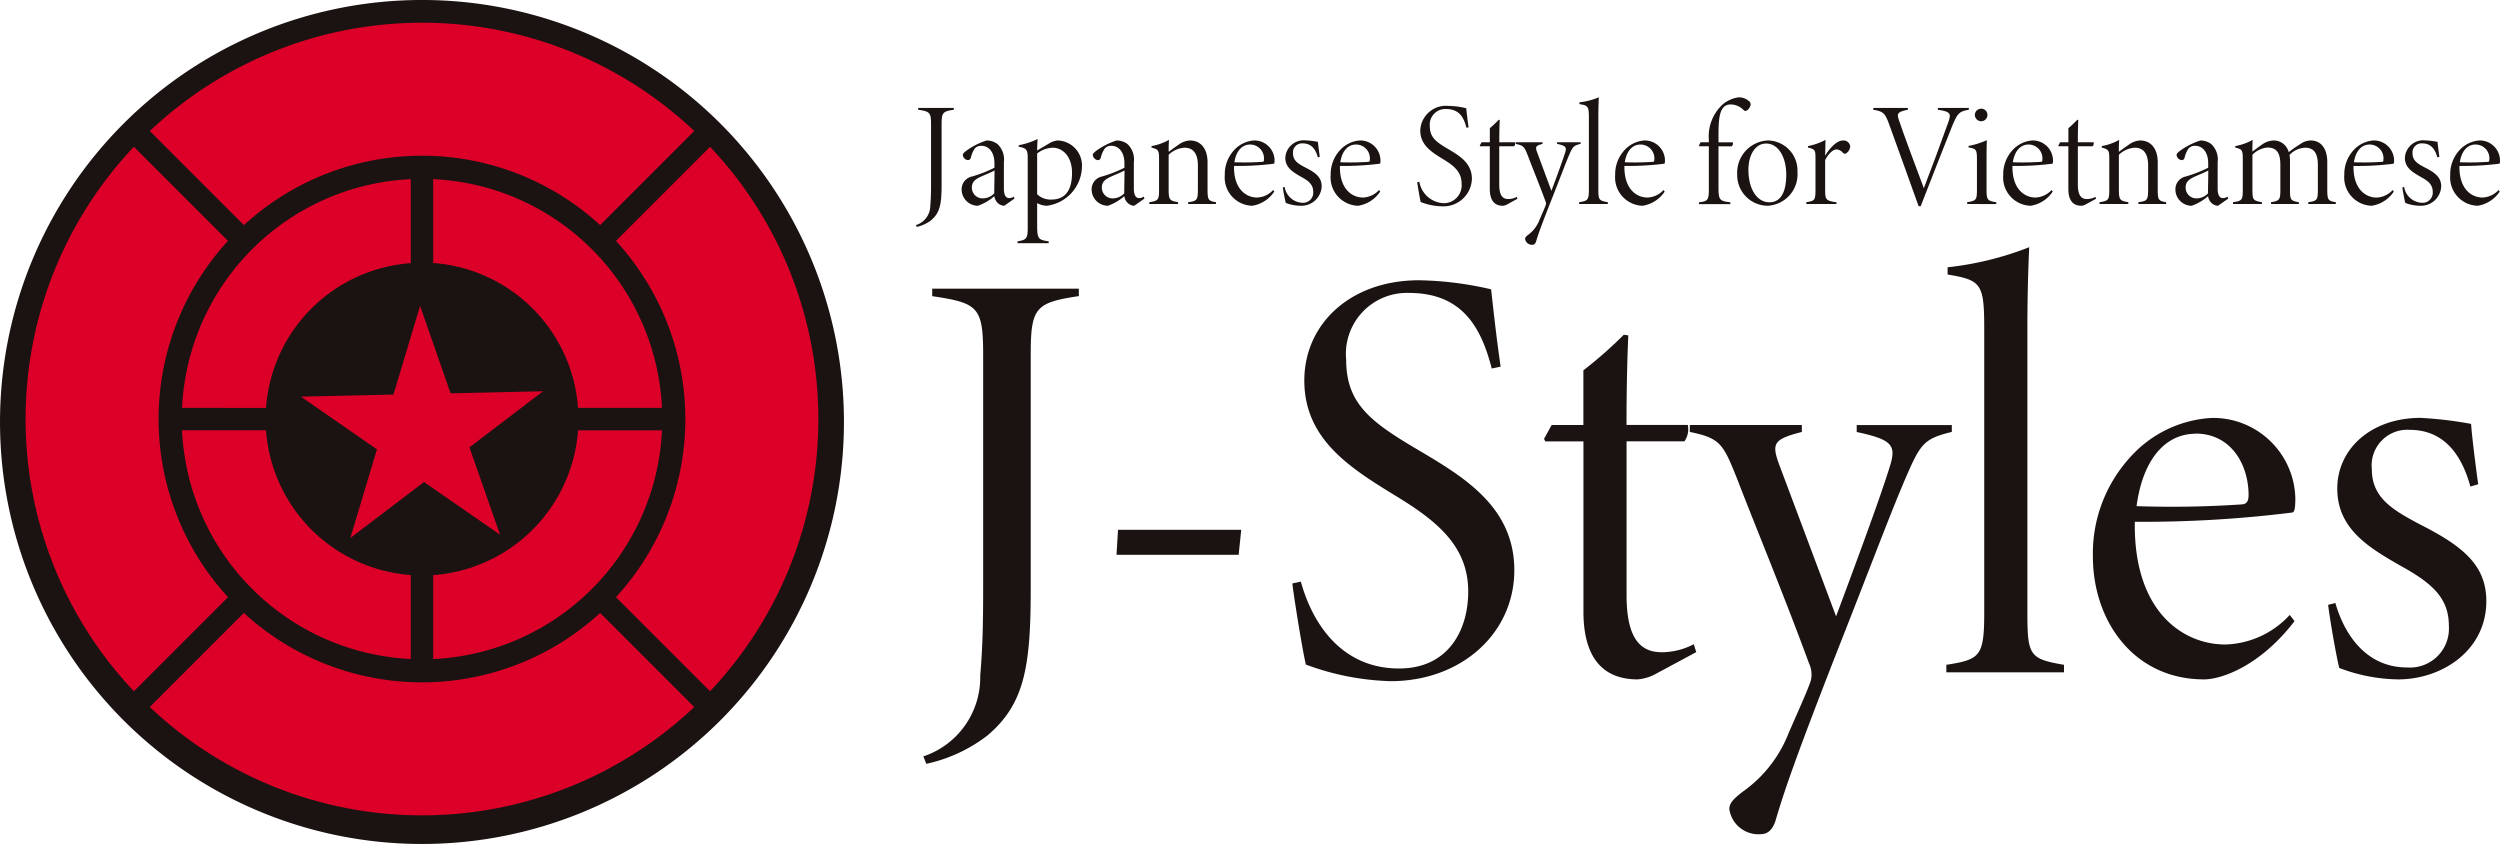 <svg xmlns="http://www.w3.org/2000/svg" xmlns:xlink="http://www.w3.org/1999/xlink" width="138.153" height="46.64" viewBox="0 0 138.153 46.64">
  <defs>
    <clipPath id="clip-path">
      <rect id="Rectangle_1524" data-name="Rectangle 1524" width="138.153" height="46.64" transform="translate(0 0)" fill="none"/>
    </clipPath>
  </defs>
  <g id="Group_1227" data-name="Group 1227" transform="translate(0 0)">
    <g id="Group_1226" data-name="Group 1226" clip-path="url(#clip-path)">
      <path id="Path_2132" data-name="Path 2132" d="M45.831,23.187A22.578,22.578,0,1,1,23.253.609,22.578,22.578,0,0,1,45.831,23.187" fill="#dc0028"/>
      <path id="Path_2133" data-name="Path 2133" d="M39.81,6.829a23.32,23.32,0,1,0,0,32.98,23.327,23.327,0,0,0,0-32.98m-1.445.411-5.2,5.2a14.55,14.55,0,0,0-19.686,0l-5.2-5.2a21.9,21.9,0,0,1,30.087,0M14.7,23.777a8.647,8.647,0,0,0,8,8v4.64A13.283,13.283,0,0,1,10.058,23.777Zm-4.64-1.237A13.276,13.276,0,0,1,22.7,9.9l0,4.642a8.641,8.641,0,0,0-8,8Zm9.3,7.191,1.471-4.9-4.2-2.913,5.113-.114,1.471-4.9L24.9,21.736l5.112-.115-4.069,3.1,1.689,4.827-4.2-2.912Zm4.578,2.051a8.65,8.65,0,0,0,8.005-8h4.639A13.277,13.277,0,0,1,23.938,36.421Zm8.005-9.242a8.647,8.647,0,0,0-8.005-8.005V9.9A13.274,13.274,0,0,1,36.582,22.54ZM7.4,8.111l5.2,5.2A14.551,14.551,0,0,0,12.6,33L7.4,38.2a21.9,21.9,0,0,1,0-30.091m.875,30.964,5.2-5.2a14.557,14.557,0,0,0,19.69,0l5.2,5.2a21.9,21.9,0,0,1-30.087,0M39.239,38.2l-5.2-5.2a14.553,14.553,0,0,0,0-19.687l5.2-5.2a21.9,21.9,0,0,1,0,30.087" fill="#1a1311"/>
      <path id="Path_2134" data-name="Path 2134" d="M59.619,16.363c-2.427.365-2.661.641-2.661,3.3V32.648c0,4.307-.389,6.293-2.388,7.994a8.476,8.476,0,0,1-3.381,1.568l-.163-.41a4.6,4.6,0,0,0,3.142-4.456c.13-1.556.163-2.728.163-5.052V19.666c0-2.695-.252-2.918-2.816-3.3v-.415h8.1Z" fill="#1a1311"/>
      <path id="Path_2135" data-name="Path 2135" d="M68.45,30.658H61.7l.083-1.381h6.809Z" fill="#1a1311"/>
      <path id="Path_2136" data-name="Path 2136" d="M82.435,20.366c-.6-2.36-1.689-4.178-4.576-4.178a3.37,3.37,0,0,0-3.468,3.693c0,2.429,1.357,3.435,3.948,4.965,2.538,1.5,5.344,3.158,5.344,6.664,0,3.483-2.924,6.132-6.834,6.132a14.5,14.5,0,0,1-4.685-.917c-.2-.834-.686-3.88-.746-4.483l.469-.1c.584,2.143,2.135,4.8,5.43,4.8,2.68,0,3.818-2.068,3.818-4.254,0-2.429-1.608-3.818-3.9-5.221-2.535-1.553-5.157-3.136-5.157-6.437,0-3.12,2.535-5.542,6.338-5.542a18.691,18.691,0,0,1,3.984.5c.13,1.154.3,2.734.527,4.273Z" fill="#1a1311"/>
      <path id="Path_2137" data-name="Path 2137" d="M91.55,37.212a2.539,2.539,0,0,1-1.053.332c-1.977,0-2.994-1.27-2.994-3.743v-9.41H85.392l-.066-.142.421-.763H87.5V20.463A22.982,22.982,0,0,0,89.731,18.5l.252.033c-.033.657-.1,2.481-.1,4.949H93.27a1.176,1.176,0,0,1-.184.905h-3.2V32.9c0,2.628.94,3.144,1.964,3.144A3.869,3.869,0,0,0,93.6,35.6l.137.436Z" fill="#1a1311"/>
      <path id="Path_2138" data-name="Path 2138" d="M107.86,23.869c-1.483.359-1.712.626-2.453,2.316-.929,2.139-1.818,4.567-4.072,10.284-1.953,5.021-2.679,7.061-3.168,8.715-.175.671-.475.914-.872.914a1.626,1.626,0,0,1-1.731-1.381c0-.273.13-.513.788-1a7.117,7.117,0,0,0,2.491-3.21c.615-1.416.983-2.206,1.214-2.859a1.421,1.421,0,0,0-.088-.986C98.63,33,96.883,28.78,95.993,26.453c-.769-1.914-.91-2.237-2.613-2.584v-.382h6.192v.382c-1.58.413-1.7.62-1.216,1.9l3.108,8.291c.967-2.593,2.44-6.549,2.958-8.245.392-1.213.161-1.518-1.818-1.942v-.382h5.256Z" fill="#1a1311"/>
      <path id="Path_2139" data-name="Path 2139" d="M107.557,37.153v-.415c1.862-.293,2.094-.457,2.094-2.888V18.181c0-2.5-.152-2.7-2.024-3.011v-.4a17.42,17.42,0,0,0,4.509-1.109c-.032.789-.1,2.231-.1,4.523V33.85c0,2.378.118,2.562,2.023,2.888v.415Z" fill="#1a1311"/>
      <path id="Path_2140" data-name="Path 2140" d="M126.8,34.324c-1.9,2.479-4.036,3.22-5,3.22-3.89,0-6.144-3.23-6.144-6.785a7.88,7.88,0,0,1,2.021-5.448,6.53,6.53,0,0,1,4.553-2.216,4.548,4.548,0,0,1,4.613,4.427c0,.5-.032.771-.163.8a66.617,66.617,0,0,1-8.708.513c-.074,5,2.691,6.781,5,6.781a5.022,5.022,0,0,0,3.562-1.634ZM121.321,23.97c-1.528,0-2.876,1.225-3.253,4a57.128,57.128,0,0,0,5.861-.1c.223-.032.33-.172.33-.51,0-1.663-.947-3.4-2.938-3.4" fill="#1a1311"/>
      <path id="Path_2141" data-name="Path 2141" d="M136.516,26.888c-.6-2.207-1.8-3.134-3.353-3.134a1.969,1.969,0,0,0-2.093,2.171c0,1.563,1.112,2.236,2.636,3.041,2.289,1.165,3.692,2.2,3.692,4.252,0,2.73-2.453,4.326-4.873,4.326a9.411,9.411,0,0,1-3.254-.632c-.145-.545-.507-2.592-.616-3.489l.4-.1c.558,1.933,1.832,3.561,3.957,3.561a2.154,2.154,0,0,0,2.315-2.3c0-1.467-.835-2.294-2.528-3.24-1.787-1.017-3.613-2.049-3.638-4.293-.028-2.224,1.855-3.953,4.586-3.959a21.341,21.341,0,0,1,2.81.333c.039.707.315,2.8.392,3.335Z" fill="#1a1311"/>
      <path id="Path_2142" data-name="Path 2142" d="M52.711,6.065c-.62.09-.677.164-.677.816v3.348c0,1.093-.106,1.551-.6,1.959a2.054,2.054,0,0,1-.776.351l-.041-.1a1.125,1.125,0,0,0,.792-1.086c.033-.367.041-.669.041-1.241V6.881c0-.661-.056-.718-.71-.816v-.1h1.967Z" fill="#1a1311"/>
      <path id="Path_2143" data-name="Path 2143" d="M55.495,11.371a.546.546,0,0,1-.367-.163.618.618,0,0,1-.18-.368,2.8,2.8,0,0,1-.906.531.9.9,0,0,1-.9-.9.719.719,0,0,1,.58-.719,7.5,7.5,0,0,0,1.232-.481V9.028c0-.587-.285-.971-.727-.971a.467.467,0,0,0-.358.147,1.5,1.5,0,0,0-.221.514.165.165,0,0,1-.155.131.314.314,0,0,1-.286-.286c0-.065.058-.131.2-.237a3.881,3.881,0,0,1,1.118-.563,1,1,0,0,1,.6.2,1.171,1.171,0,0,1,.351,1v1.461c0,.392.131.523.286.523a.383.383,0,0,0,.253-.082l.049.106ZM54.956,9.42c-.139.09-.562.253-.783.359-.27.122-.466.278-.466.572a.592.592,0,0,0,.6.612.881.881,0,0,0,.636-.278c0-.391.016-.841.016-1.265" fill="#1a1311"/>
      <path id="Path_2144" data-name="Path 2144" d="M56.295,8.025a4.069,4.069,0,0,0,1.045-.343c-.008.122-.025.391-.025.636.164-.1.507-.3.646-.383a1.1,1.1,0,0,1,.489-.172,1.385,1.385,0,0,1,1.339,1.478,2.219,2.219,0,0,1-1.952,2.131,1.231,1.231,0,0,1-.522-.147v1.232c0,.759.074.792.637.882v.1H56.23v-.1c.474-.09.563-.123.563-.751V8.735c0-.5-.089-.539-.5-.629Zm1.02,2.71a1.065,1.065,0,0,0,.784.293c.727,0,1.143-.457,1.143-1.477,0-.906-.514-1.388-1.07-1.388a1.467,1.467,0,0,0-.857.319Z" fill="#1a1311"/>
      <path id="Path_2145" data-name="Path 2145" d="M62.679,11.371a.543.543,0,0,1-.367-.163.607.607,0,0,1-.18-.368,2.805,2.805,0,0,1-.907.531.905.905,0,0,1-.9-.9.719.719,0,0,1,.581-.719,7.517,7.517,0,0,0,1.231-.481V9.028c0-.587-.285-.971-.727-.971a.465.465,0,0,0-.357.147,1.5,1.5,0,0,0-.222.514.165.165,0,0,1-.154.131.314.314,0,0,1-.287-.286c0-.065.059-.131.2-.237a3.868,3.868,0,0,1,1.118-.563,1,1,0,0,1,.6.2,1.174,1.174,0,0,1,.35,1v1.461c0,.392.131.523.286.523a.388.388,0,0,0,.254-.082l.049.106Zm-.54-1.951c-.139.09-.562.253-.783.359-.27.122-.466.278-.466.572a.592.592,0,0,0,.6.612.885.885,0,0,0,.637-.278c0-.391.015-.841.015-1.265" fill="#1a1311"/>
      <path id="Path_2146" data-name="Path 2146" d="M65.659,11.273v-.1c.506-.065.538-.122.538-.759V9.142c0-.5-.155-.979-.734-.979a1.355,1.355,0,0,0-.882.392v1.9c0,.6.057.636.522.718v.1H63.512v-.1c.514-.073.539-.147.539-.71V8.816c0-.506-.025-.555-.417-.662V8.073A3.1,3.1,0,0,0,64.6,7.73c-.008.147-.024.367-.016.661.155-.122.351-.261.555-.4a1.143,1.143,0,0,1,.612-.228c.621,0,.98.473.98,1.208v1.51c0,.572.049.621.465.694v.1Z" fill="#1a1311"/>
      <path id="Path_2147" data-name="Path 2147" d="M70.418,10.587a1.8,1.8,0,0,1-1.217.784,1.565,1.565,0,0,1-1.518-1.7,1.957,1.957,0,0,1,.49-1.347,1.648,1.648,0,0,1,1.135-.563,1.119,1.119,0,0,1,1.126,1.086c0,.122-.008.2-.041.2a15.75,15.75,0,0,1-2.2.122c-.024,1.306.694,1.747,1.274,1.747a1.265,1.265,0,0,0,.889-.417Zm-1.339-2.6c-.4,0-.759.3-.865.98a14.914,14.914,0,0,0,1.575-.025c.041-.008.058-.049.058-.13a.764.764,0,0,0-.768-.825" fill="#1a1311"/>
      <path id="Path_2148" data-name="Path 2148" d="M72.826,8.7c-.147-.572-.457-.776-.833-.776a.5.5,0,0,0-.539.555c0,.4.286.572.678.776.571.286.906.547.906,1.045a1.122,1.122,0,0,1-1.191,1.069,2.267,2.267,0,0,1-.792-.155,8.6,8.6,0,0,1-.164-.857l.1-.025a1.036,1.036,0,0,0,.98.874.56.56,0,0,0,.6-.6c0-.392-.237-.6-.637-.816-.473-.27-.9-.514-.906-1.062a1.019,1.019,0,0,1,1.118-.971,4.891,4.891,0,0,1,.686.082c.008.155.082.693.1.824Z" fill="#1a1311"/>
      <path id="Path_2149" data-name="Path 2149" d="M76.271,10.587a1.8,1.8,0,0,1-1.217.784,1.565,1.565,0,0,1-1.519-1.7,1.957,1.957,0,0,1,.491-1.347,1.648,1.648,0,0,1,1.134-.563,1.12,1.12,0,0,1,1.127,1.086c0,.122-.008.2-.041.2a15.763,15.763,0,0,1-2.2.122c-.024,1.306.694,1.747,1.274,1.747a1.265,1.265,0,0,0,.889-.417Zm-1.339-2.6c-.4,0-.759.3-.865.98a14.914,14.914,0,0,0,1.575-.025c.041-.008.058-.049.058-.13a.764.764,0,0,0-.768-.825" fill="#1a1311"/>
      <path id="Path_2150" data-name="Path 2150" d="M81.037,7.061c-.146-.571-.392-1.037-1.135-1.037a.863.863,0,0,0-.889.939c0,.629.35.882.987,1.257.621.368,1.339.776,1.339,1.657A1.57,1.57,0,0,1,79.666,11.4a3.342,3.342,0,0,1-1.159-.237c-.049-.22-.172-.939-.189-1.094l.115-.025a1.43,1.43,0,0,0,1.347,1.185.986.986,0,0,0,.987-1.1c0-.628-.423-.971-1-1.322-.612-.375-1.281-.768-1.281-1.592a1.418,1.418,0,0,1,1.551-1.363,4.28,4.28,0,0,1,.988.13c.032.286.073.67.131,1.054Z" fill="#1a1311"/>
      <path id="Path_2151" data-name="Path 2151" d="M83.3,11.289a.59.59,0,0,1-.254.082c-.481,0-.718-.327-.718-.931V8.081h-.539l-.016-.033.1-.187h.457V7.085a6.355,6.355,0,0,0,.49-.465l.057.008c-.009.147-.024.579-.024,1.233h.873a.292.292,0,0,1-.049.22H82.85V10.2c0,.669.236.8.506.8a.99.99,0,0,0,.465-.122l.033.106Z" fill="#1a1311"/>
      <path id="Path_2152" data-name="Path 2152" d="M87.347,7.95c-.375.09-.433.155-.612.563-.237.547-.45,1.144-1.036,2.621-.491,1.249-.678,1.755-.8,2.163-.04.164-.114.229-.212.229a.379.379,0,0,1-.408-.326c0-.066.032-.123.2-.246a1.832,1.832,0,0,0,.6-.816c.172-.4.27-.612.335-.792a.25.25,0,0,0,0-.2c-.326-.89-.743-1.91-.971-2.514-.2-.514-.237-.588-.678-.678V7.861h1.478V7.95c-.383.106-.416.155-.293.482l.783,2.114c.245-.653.637-1.722.759-2.114.1-.3.033-.376-.449-.482V7.861h1.306Z" fill="#1a1311"/>
      <path id="Path_2153" data-name="Path 2153" d="M87.266,11.273v-.1c.474-.073.538-.114.538-.718V6.53c0-.653-.04-.7-.522-.776v-.1a3.84,3.84,0,0,0,1.07-.277c-.009.212-.026.588-.026,1.135v3.943c0,.587.034.636.523.718v.1Z" fill="#1a1311"/>
      <path id="Path_2154" data-name="Path 2154" d="M91.992,10.587a1.8,1.8,0,0,1-1.217.784,1.565,1.565,0,0,1-1.518-1.7,1.957,1.957,0,0,1,.49-1.347,1.648,1.648,0,0,1,1.135-.563,1.119,1.119,0,0,1,1.126,1.086c0,.122-.008.2-.041.2a15.75,15.75,0,0,1-2.2.122c-.024,1.306.694,1.747,1.274,1.747a1.265,1.265,0,0,0,.889-.417Zm-1.339-2.6c-.4,0-.759.3-.865.98a14.914,14.914,0,0,0,1.575-.025c.041-.008.058-.049.058-.13a.764.764,0,0,0-.768-.825" fill="#1a1311"/>
      <path id="Path_2155" data-name="Path 2155" d="M94.433,7.861V7.73a2.394,2.394,0,0,1,.792-1.984,1.738,1.738,0,0,1,.856-.367.84.84,0,0,1,.6.237.227.227,0,0,1,.032.269.525.525,0,0,1-.163.212c-.073.041-.123.05-.187-.007a1.032,1.032,0,0,0-.719-.319c-.653,0-.678.808-.678,1.8v.294h.792a.231.231,0,0,1-.057.22h-.735v2.253c0,.719.058.768.654.841v.1H93.886v-.1c.482-.057.547-.114.547-.727V8.081H93.91l-.024-.041.09-.179Z" fill="#1a1311"/>
      <path id="Path_2156" data-name="Path 2156" d="M97.682,7.763A1.66,1.66,0,0,1,99.33,9.5a1.74,1.74,0,0,1-1.657,1.87A1.694,1.694,0,0,1,96,9.632a1.78,1.78,0,0,1,1.683-1.869m-.1.171c-.571,0-.963.612-.963,1.445,0,1.094.489,1.8,1.159,1.8.514,0,.931-.384.931-1.535,0-.881-.384-1.714-1.127-1.714" fill="#1a1311"/>
      <path id="Path_2157" data-name="Path 2157" d="M101.485,11.273H99.819v-.1c.474-.073.507-.114.507-.71V8.824c0-.523,0-.572-.417-.67V8.073a3.429,3.429,0,0,0,.972-.343c-.008.147-.008.58-.025.882.2-.343.612-.849.988-.849a.37.37,0,0,1,.4.318.49.49,0,0,1-.2.376.136.136,0,0,1-.188,0,.515.515,0,0,0-.367-.2c-.163,0-.417.18-.629.588v1.625c0,.579.041.62.629.71Z" fill="#1a1311"/>
      <path id="Path_2158" data-name="Path 2158" d="M108.8,6.065c-.547.09-.628.2-.922.906-.254.629-1.127,2.841-1.739,4.425h-.114c-.539-1.518-1.094-3.045-1.633-4.539-.229-.637-.343-.7-.873-.792v-.1h1.91v.1c-.547.106-.612.2-.515.506.2.629,1.193,3.29,1.4,3.829.326-.833.963-2.555,1.338-3.608.179-.5.172-.621-.563-.727v-.1H108.8Z" fill="#1a1311"/>
      <path id="Path_2159" data-name="Path 2159" d="M108.709,11.273v-.1c.506-.082.539-.122.539-.71V8.824c0-.556-.033-.6-.465-.678V8.065a4.451,4.451,0,0,0,1.012-.319c-.009.163-.016.645-.016,1.013v1.7c0,.6.048.637.539.719v.1Zm.768-4.572a.357.357,0,0,1-.344-.343.349.349,0,0,1,.352-.351.337.337,0,0,1,.342.351.346.346,0,0,1-.35.343" fill="#1a1311"/>
      <path id="Path_2160" data-name="Path 2160" d="M113.436,10.587a1.8,1.8,0,0,1-1.217.784,1.565,1.565,0,0,1-1.518-1.7,1.957,1.957,0,0,1,.49-1.347,1.648,1.648,0,0,1,1.135-.563,1.119,1.119,0,0,1,1.126,1.086c0,.122-.008.2-.041.2a15.75,15.75,0,0,1-2.2.122c-.024,1.306.694,1.747,1.274,1.747a1.265,1.265,0,0,0,.889-.417Zm-1.339-2.6c-.4,0-.759.3-.865.98a14.914,14.914,0,0,0,1.575-.025c.041-.008.058-.049.058-.13a.764.764,0,0,0-.768-.825" fill="#1a1311"/>
      <path id="Path_2161" data-name="Path 2161" d="M115.272,11.289a.59.59,0,0,1-.254.082c-.481,0-.718-.327-.718-.931V8.081h-.539l-.016-.033.1-.187h.457V7.085a6.355,6.355,0,0,0,.49-.465l.057.008c-.009.147-.024.579-.024,1.233h.873a.292.292,0,0,1-.049.22h-.824V10.2c0,.669.236.8.506.8a.99.99,0,0,0,.465-.122l.033.106Z" fill="#1a1311"/>
      <path id="Path_2162" data-name="Path 2162" d="M118.169,11.273v-.1c.507-.065.539-.122.539-.759V9.142c0-.5-.155-.979-.734-.979a1.355,1.355,0,0,0-.882.392v1.9c0,.6.057.636.522.718v.1h-1.591v-.1c.514-.073.539-.147.539-.71V8.816c0-.506-.025-.555-.417-.662V8.073a3.1,3.1,0,0,0,.963-.343c-.008.147-.024.367-.016.661.155-.122.351-.261.556-.4a1.137,1.137,0,0,1,.611-.228c.621,0,.98.473.98,1.208v1.51c0,.572.049.621.465.694v.1Z" fill="#1a1311"/>
      <path id="Path_2163" data-name="Path 2163" d="M122.569,11.371a.546.546,0,0,1-.367-.163.618.618,0,0,1-.18-.368,2.8,2.8,0,0,1-.906.531.9.9,0,0,1-.9-.9.719.719,0,0,1,.58-.719,7.5,7.5,0,0,0,1.232-.481V9.028c0-.587-.285-.971-.727-.971a.467.467,0,0,0-.358.147,1.5,1.5,0,0,0-.221.514.165.165,0,0,1-.155.131.314.314,0,0,1-.286-.286c0-.065.058-.131.2-.237a3.881,3.881,0,0,1,1.118-.563,1,1,0,0,1,.6.2,1.171,1.171,0,0,1,.351,1v1.461c0,.392.131.523.286.523a.383.383,0,0,0,.253-.082l.049.106ZM122.03,9.42c-.139.09-.562.253-.783.359-.27.122-.466.278-.466.572a.592.592,0,0,0,.6.612.881.881,0,0,0,.636-.278c0-.391.016-.841.016-1.265" fill="#1a1311"/>
      <path id="Path_2164" data-name="Path 2164" d="M127.558,11.273v-.1c.521-.073.53-.131.53-.792V9.118c0-.514-.13-.955-.7-.955a1.24,1.24,0,0,0-.865.4,1.922,1.922,0,0,1,.024.359v1.559c0,.563.034.612.49.694v.1H125.5v-.1c.474-.082.515-.139.515-.694V9.11c0-.6-.163-.956-.71-.956a1.29,1.29,0,0,0-.833.4v1.9c0,.571.017.636.522.718v.1H123.4v-.1c.514-.065.539-.139.539-.71V8.824c0-.539-.033-.572-.417-.67V8.073a3.181,3.181,0,0,0,.964-.343c-.017.294-.017.522-.017.645.155-.106.326-.245.53-.384a1.172,1.172,0,0,1,.637-.228.848.848,0,0,1,.84.645,8.093,8.093,0,0,1,.671-.466.969.969,0,0,1,.547-.179c.571,0,.914.457.914,1.183v1.486c0,.637.041.661.472.743v.1Z" fill="#1a1311"/>
      <path id="Path_2165" data-name="Path 2165" d="M132.284,10.587a1.8,1.8,0,0,1-1.217.784,1.565,1.565,0,0,1-1.518-1.7,1.957,1.957,0,0,1,.49-1.347,1.648,1.648,0,0,1,1.135-.563A1.119,1.119,0,0,1,132.3,8.849c0,.122-.008.2-.041.2a15.75,15.75,0,0,1-2.2.122c-.024,1.306.694,1.747,1.274,1.747a1.265,1.265,0,0,0,.889-.417Zm-1.339-2.6c-.4,0-.759.3-.865.98a14.913,14.913,0,0,0,1.575-.025c.041-.008.058-.049.058-.13a.764.764,0,0,0-.768-.825" fill="#1a1311"/>
      <path id="Path_2166" data-name="Path 2166" d="M134.692,8.7c-.147-.572-.457-.776-.833-.776a.5.5,0,0,0-.539.555c0,.4.286.572.678.776.571.286.906.547.906,1.045a1.122,1.122,0,0,1-1.191,1.069,2.267,2.267,0,0,1-.792-.155c-.041-.131-.139-.653-.165-.857l.1-.025a1.036,1.036,0,0,0,.98.874.56.56,0,0,0,.6-.6c0-.392-.237-.6-.638-.816-.472-.27-.9-.514-.9-1.062a1.019,1.019,0,0,1,1.118-.971,4.891,4.891,0,0,1,.686.082c.008.155.082.693.1.824Z" fill="#1a1311"/>
      <path id="Path_2167" data-name="Path 2167" d="M138.137,10.587a1.8,1.8,0,0,1-1.217.784,1.565,1.565,0,0,1-1.518-1.7,1.957,1.957,0,0,1,.49-1.347,1.648,1.648,0,0,1,1.135-.563,1.119,1.119,0,0,1,1.126,1.086c0,.122-.008.2-.041.2a15.75,15.75,0,0,1-2.2.122c-.024,1.306.694,1.747,1.274,1.747a1.265,1.265,0,0,0,.889-.417Zm-1.339-2.6c-.4,0-.759.3-.865.98a14.913,14.913,0,0,0,1.575-.025c.041-.008.058-.049.058-.13a.764.764,0,0,0-.768-.825" fill="#1a1311"/>
    </g>
  </g>
</svg>
